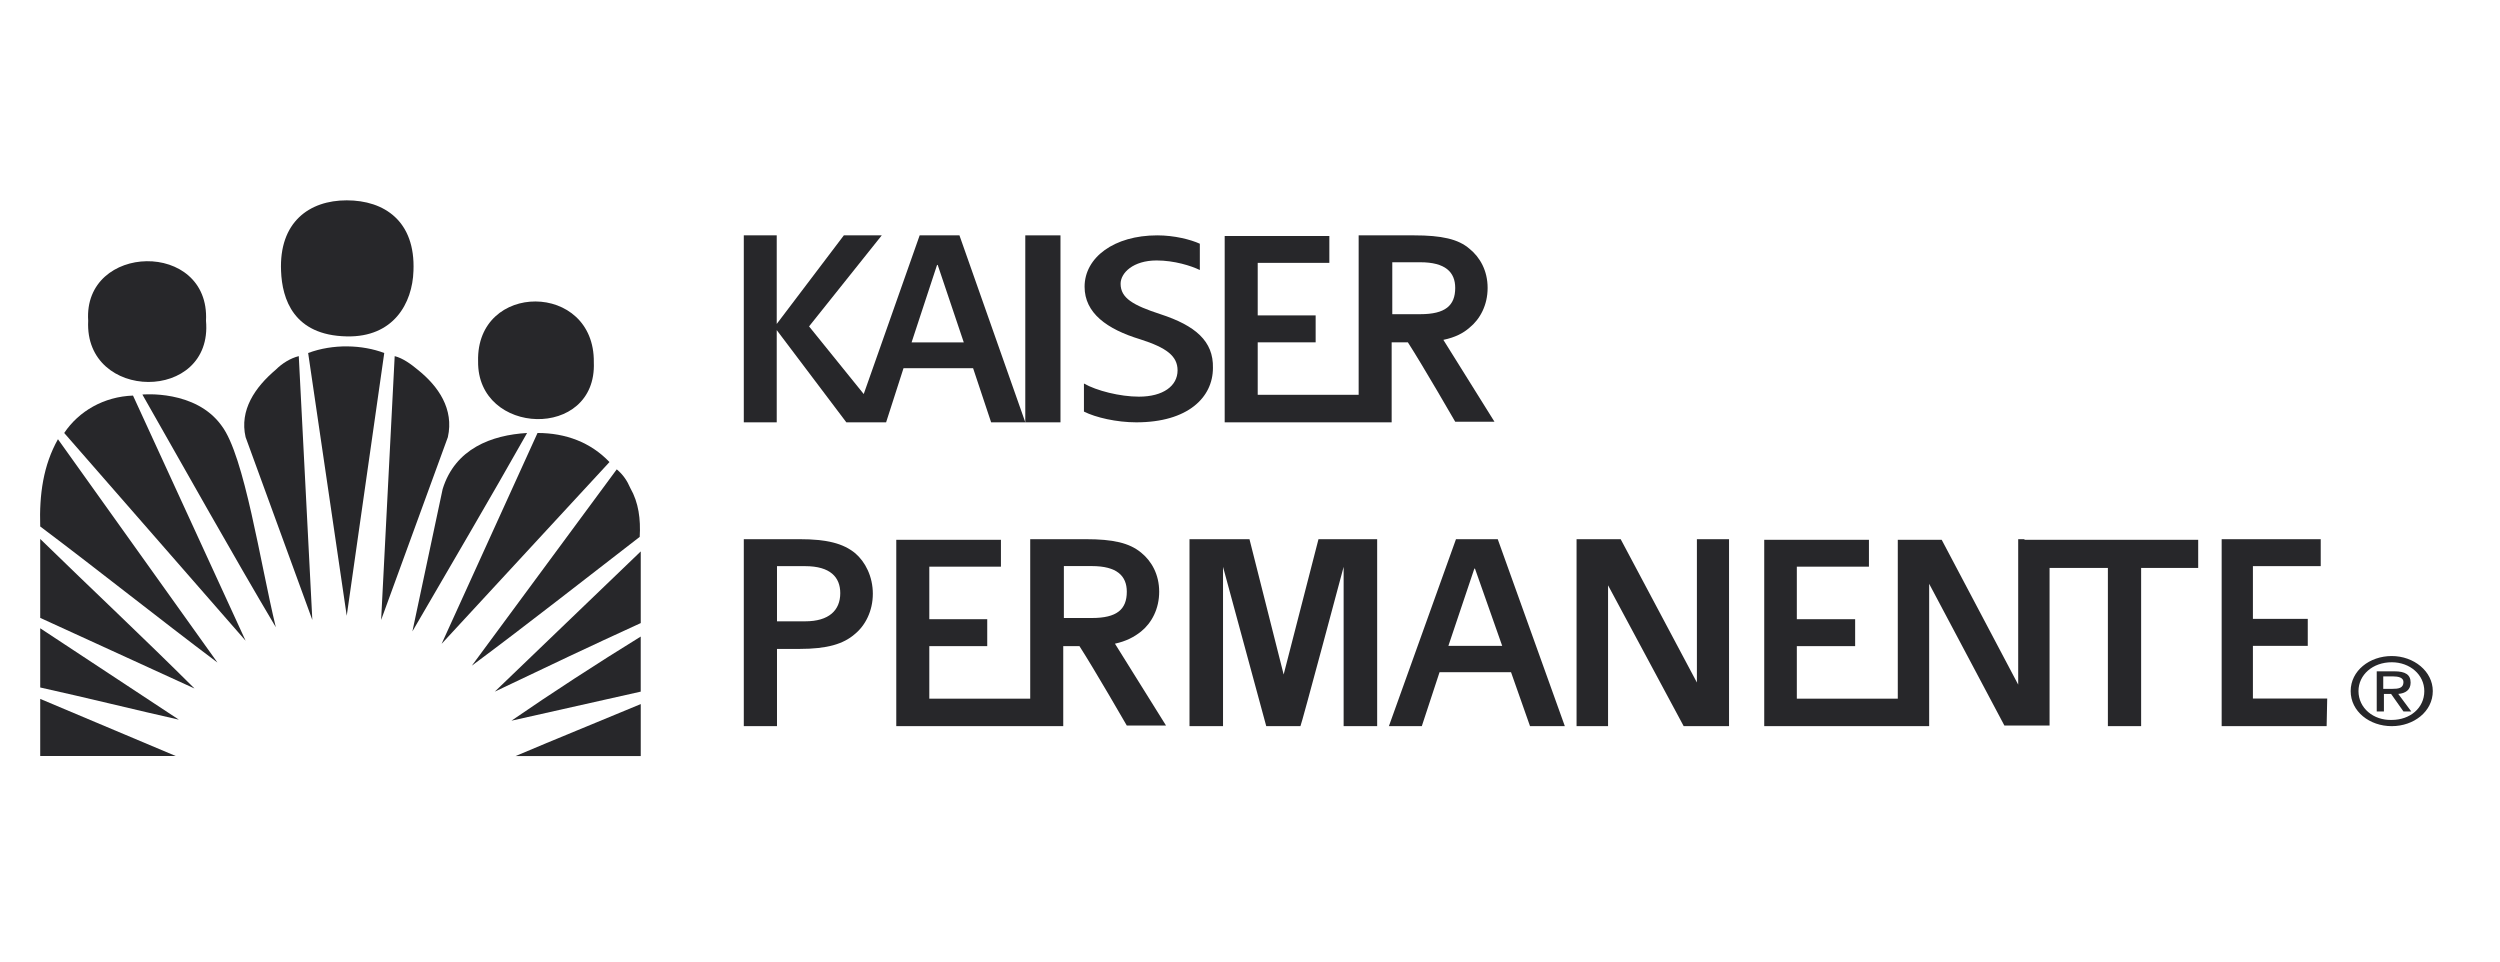 <svg width="104" height="40" viewBox="0 0 104 40" fill="none" xmlns="http://www.w3.org/2000/svg">
<path d="M17.373 15.377C17.113 15.161 16.766 14.901 16.419 14.815L15.855 25.79L18.631 18.185C18.891 17.019 18.241 16.068 17.373 15.377Z" fill="#27272A"/>
<path d="M12.819 14.685L14.424 25.617L15.985 14.685C15.075 14.34 13.86 14.296 12.819 14.685Z" fill="#27272A"/>
<path d="M11.475 15.377C10.607 16.111 9.957 17.062 10.217 18.185L12.993 25.79L12.429 14.815C12.082 14.901 11.735 15.117 11.475 15.377Z" fill="#27272A"/>
<path d="M5.923 16.413C7.744 19.611 9.653 23.025 11.474 26.093C10.824 23.413 10.173 18.963 9.219 17.71C8.135 16.198 5.923 16.413 5.923 16.413Z" fill="#27272A"/>
<path d="M2.671 18.012L10.217 26.654L5.533 16.456C4.319 16.5 3.278 17.105 2.671 18.012Z" fill="#27272A"/>
<path d="M18.414 20.346L17.156 26.265C18.761 23.5 20.366 20.778 21.927 18.012C20.453 18.099 18.934 18.66 18.414 20.346Z" fill="#27272A"/>
<path d="M22.361 18.012L18.371 26.784L25.354 19.222C24.573 18.401 23.532 18.012 22.361 18.012Z" fill="#27272A"/>
<path d="M1.673 21.901C4.145 23.759 6.574 25.704 9.046 27.562L2.411 18.271C1.803 19.352 1.63 20.562 1.673 21.901Z" fill="#27272A"/>
<path d="M26.221 20.303C26.091 20 25.918 19.741 25.657 19.525L19.629 27.692C22.014 25.92 24.313 24.105 26.612 22.334C26.655 21.599 26.568 20.908 26.221 20.303Z" fill="#27272A"/>
<path d="M1.673 25.704L8.092 28.642C5.967 26.525 3.798 24.494 1.673 22.42V25.704Z" fill="#27272A"/>
<path d="M26.655 25.92V22.939L20.583 28.772C22.665 27.778 24.573 26.871 26.655 25.92Z" fill="#27272A"/>
<path d="M1.673 28.599C3.625 29.031 5.706 29.549 7.441 29.938L1.673 26.136V28.599Z" fill="#27272A"/>
<path d="M26.654 28.772V26.481C24.833 27.605 22.968 28.815 21.276 29.981L26.654 28.772Z" fill="#27272A"/>
<path d="M1.673 31.45H7.311L1.673 29.074V31.45Z" fill="#27272A"/>
<path d="M26.655 31.451V29.29C24.79 30.068 23.185 30.716 21.45 31.451H26.655Z" fill="#27272A"/>
<path d="M24.703 15.074C24.746 11.704 19.802 11.704 19.889 15.031C19.846 18.142 24.833 18.315 24.703 15.074Z" fill="#27272A"/>
<path d="M8.57 13.346C8.743 9.975 3.452 10.105 3.669 13.346C3.495 16.716 8.873 16.759 8.57 13.346Z" fill="#27272A"/>
<path d="M14.424 13.994C16.376 14.037 17.157 12.611 17.2 11.272C17.287 9.198 15.986 8.334 14.424 8.334C12.863 8.334 11.605 9.241 11.692 11.272C11.735 12.438 12.212 13.951 14.424 13.994Z" fill="#27272A"/>
<path d="M42.652 9.791H44.116V17.569H42.652V9.791Z" fill="#27272A"/>
<path d="M38.258 9.791L35.931 16.392L33.657 13.578L36.681 9.791H35.104L32.312 13.476V9.791H30.942V17.569H32.312V13.732L35.208 17.569H35.518H36.862L37.586 15.318H40.481L41.231 17.569H42.653L39.913 9.791H38.258ZM37.922 14.243L38.982 11.02H39.008L40.093 14.243H37.922Z" fill="#27272A"/>
<path d="M53.4 28.059L51.978 22.43H49.483V30.208H50.878V23.581L52.676 30.208H54.098C54.125 30.208 55.895 23.581 55.895 23.581V30.208H57.29V22.43H54.849L53.4 28.059Z" fill="#27272A"/>
<path d="M60.569 22.43L57.778 30.208H59.147L59.885 27.964H62.859L63.649 30.208H65.097L62.306 22.43H60.569ZM60.253 26.867L61.333 23.654H61.359L62.491 26.867H60.253Z" fill="#27272A"/>
<path d="M70.618 28.443L67.42 22.43H65.585V30.208H66.895V24.349L70.041 30.208H71.928V22.43H70.591V28.443" fill="#27272A"/>
<path d="M96.812 29.06H93.721V26.867H96.003V25.745H93.721V23.552C94.016 23.552 96.542 23.552 96.542 23.552V22.43C95.782 22.43 92.421 22.43 92.421 22.43V30.208H96.788L96.812 29.06Z" fill="#27272A"/>
<path d="M84.218 22.43H83.957V28.48L80.775 22.456H78.948V29.064H74.748V26.878H77.174V25.76H74.748V23.574C75.061 23.574 77.748 23.574 77.748 23.574V22.456C76.94 22.456 73.392 22.456 73.392 22.456V30.208H80.148H80.253V24.286L83.383 30.183H85.262V23.625H87.688V30.208H89.071V23.625H91.445V22.456H84.218" fill="#27272A"/>
<path d="M47.471 26.268C47.911 25.912 48.222 25.328 48.222 24.616C48.222 23.904 47.911 23.345 47.471 22.989C46.978 22.583 46.304 22.43 45.164 22.43H42.857V25.709V29.064H38.659V26.878H41.069V25.76H38.659V23.574C38.97 23.574 41.639 23.574 41.639 23.574V22.456C40.836 22.456 37.285 22.456 37.285 22.456V30.208H44.231V26.878H44.905C45.527 27.844 46.875 30.183 46.875 30.183H48.507L46.382 26.777C46.849 26.675 47.186 26.497 47.471 26.268ZM44.257 25.735V23.549H45.423C46.46 23.549 46.875 23.955 46.875 24.616C46.875 25.353 46.46 25.709 45.423 25.709H44.257V25.735Z" fill="#27272A"/>
<path d="M61.133 13.63C61.574 13.274 61.885 12.689 61.885 11.977C61.885 11.266 61.574 10.707 61.133 10.351C60.666 9.944 59.967 9.791 58.826 9.791H56.52V13.07V16.425H52.321V14.24H54.731V13.121H52.321V10.935C52.632 10.935 55.301 10.935 55.301 10.935V9.817C54.498 9.817 50.947 9.817 50.947 9.817V17.569H57.893V14.24H58.567C59.189 15.205 60.537 17.544 60.537 17.544H62.17L60.044 14.138C60.537 14.036 60.874 13.858 61.133 13.63ZM57.919 13.096V10.91H59.085C60.122 10.91 60.537 11.317 60.537 11.977C60.537 12.714 60.122 13.07 59.085 13.07H57.919V13.096Z" fill="#27272A"/>
<path d="M35.58 23.017C35.085 22.609 34.408 22.43 33.261 22.43H30.942V30.208H32.323V26.995H33.261C34.408 26.995 35.085 26.791 35.554 26.383C35.997 26.026 36.31 25.414 36.31 24.7C36.31 23.986 35.997 23.374 35.58 23.017ZM33.496 25.847H32.323V23.552H33.496C34.538 23.552 34.955 24.011 34.955 24.674C34.955 25.388 34.486 25.847 33.496 25.847Z" fill="#27272A"/>
<path d="M48.279 13.072C47.135 12.699 46.617 12.401 46.617 11.804C46.617 11.357 47.135 10.835 48.115 10.835C48.851 10.835 49.559 11.059 49.913 11.233V10.139C49.532 9.965 48.851 9.791 48.143 9.791C46.345 9.791 45.119 10.711 45.119 11.928C45.119 13.022 46.045 13.693 47.434 14.115C48.524 14.463 48.987 14.811 48.987 15.407C48.987 16.053 48.388 16.501 47.38 16.501C46.59 16.501 45.609 16.252 45.092 15.954V17.122C45.582 17.37 46.454 17.569 47.271 17.569C49.423 17.569 50.458 16.526 50.458 15.308C50.486 14.19 49.723 13.544 48.279 13.072Z" fill="#27272A"/>
<path d="M98.113 28.75C98.113 28.068 98.71 27.55 99.496 27.55C100.255 27.55 100.851 28.068 100.851 28.75C100.851 29.456 100.255 29.949 99.496 29.949C98.737 29.973 98.113 29.456 98.113 28.75ZM99.496 30.208C100.417 30.208 101.204 29.597 101.204 28.75C101.204 27.927 100.417 27.291 99.496 27.291C98.574 27.291 97.788 27.903 97.788 28.75C97.788 29.597 98.574 30.208 99.496 30.208ZM99.143 28.867H99.469L99.984 29.597H100.309L99.767 28.867C100.065 28.844 100.282 28.703 100.282 28.397C100.282 28.068 100.065 27.927 99.604 27.927H98.872V29.597H99.171V28.867H99.143ZM99.143 28.656V28.138H99.55C99.767 28.138 99.984 28.185 99.984 28.373C99.984 28.632 99.767 28.656 99.523 28.656H99.143Z" fill="#27272A"/>
</svg>
